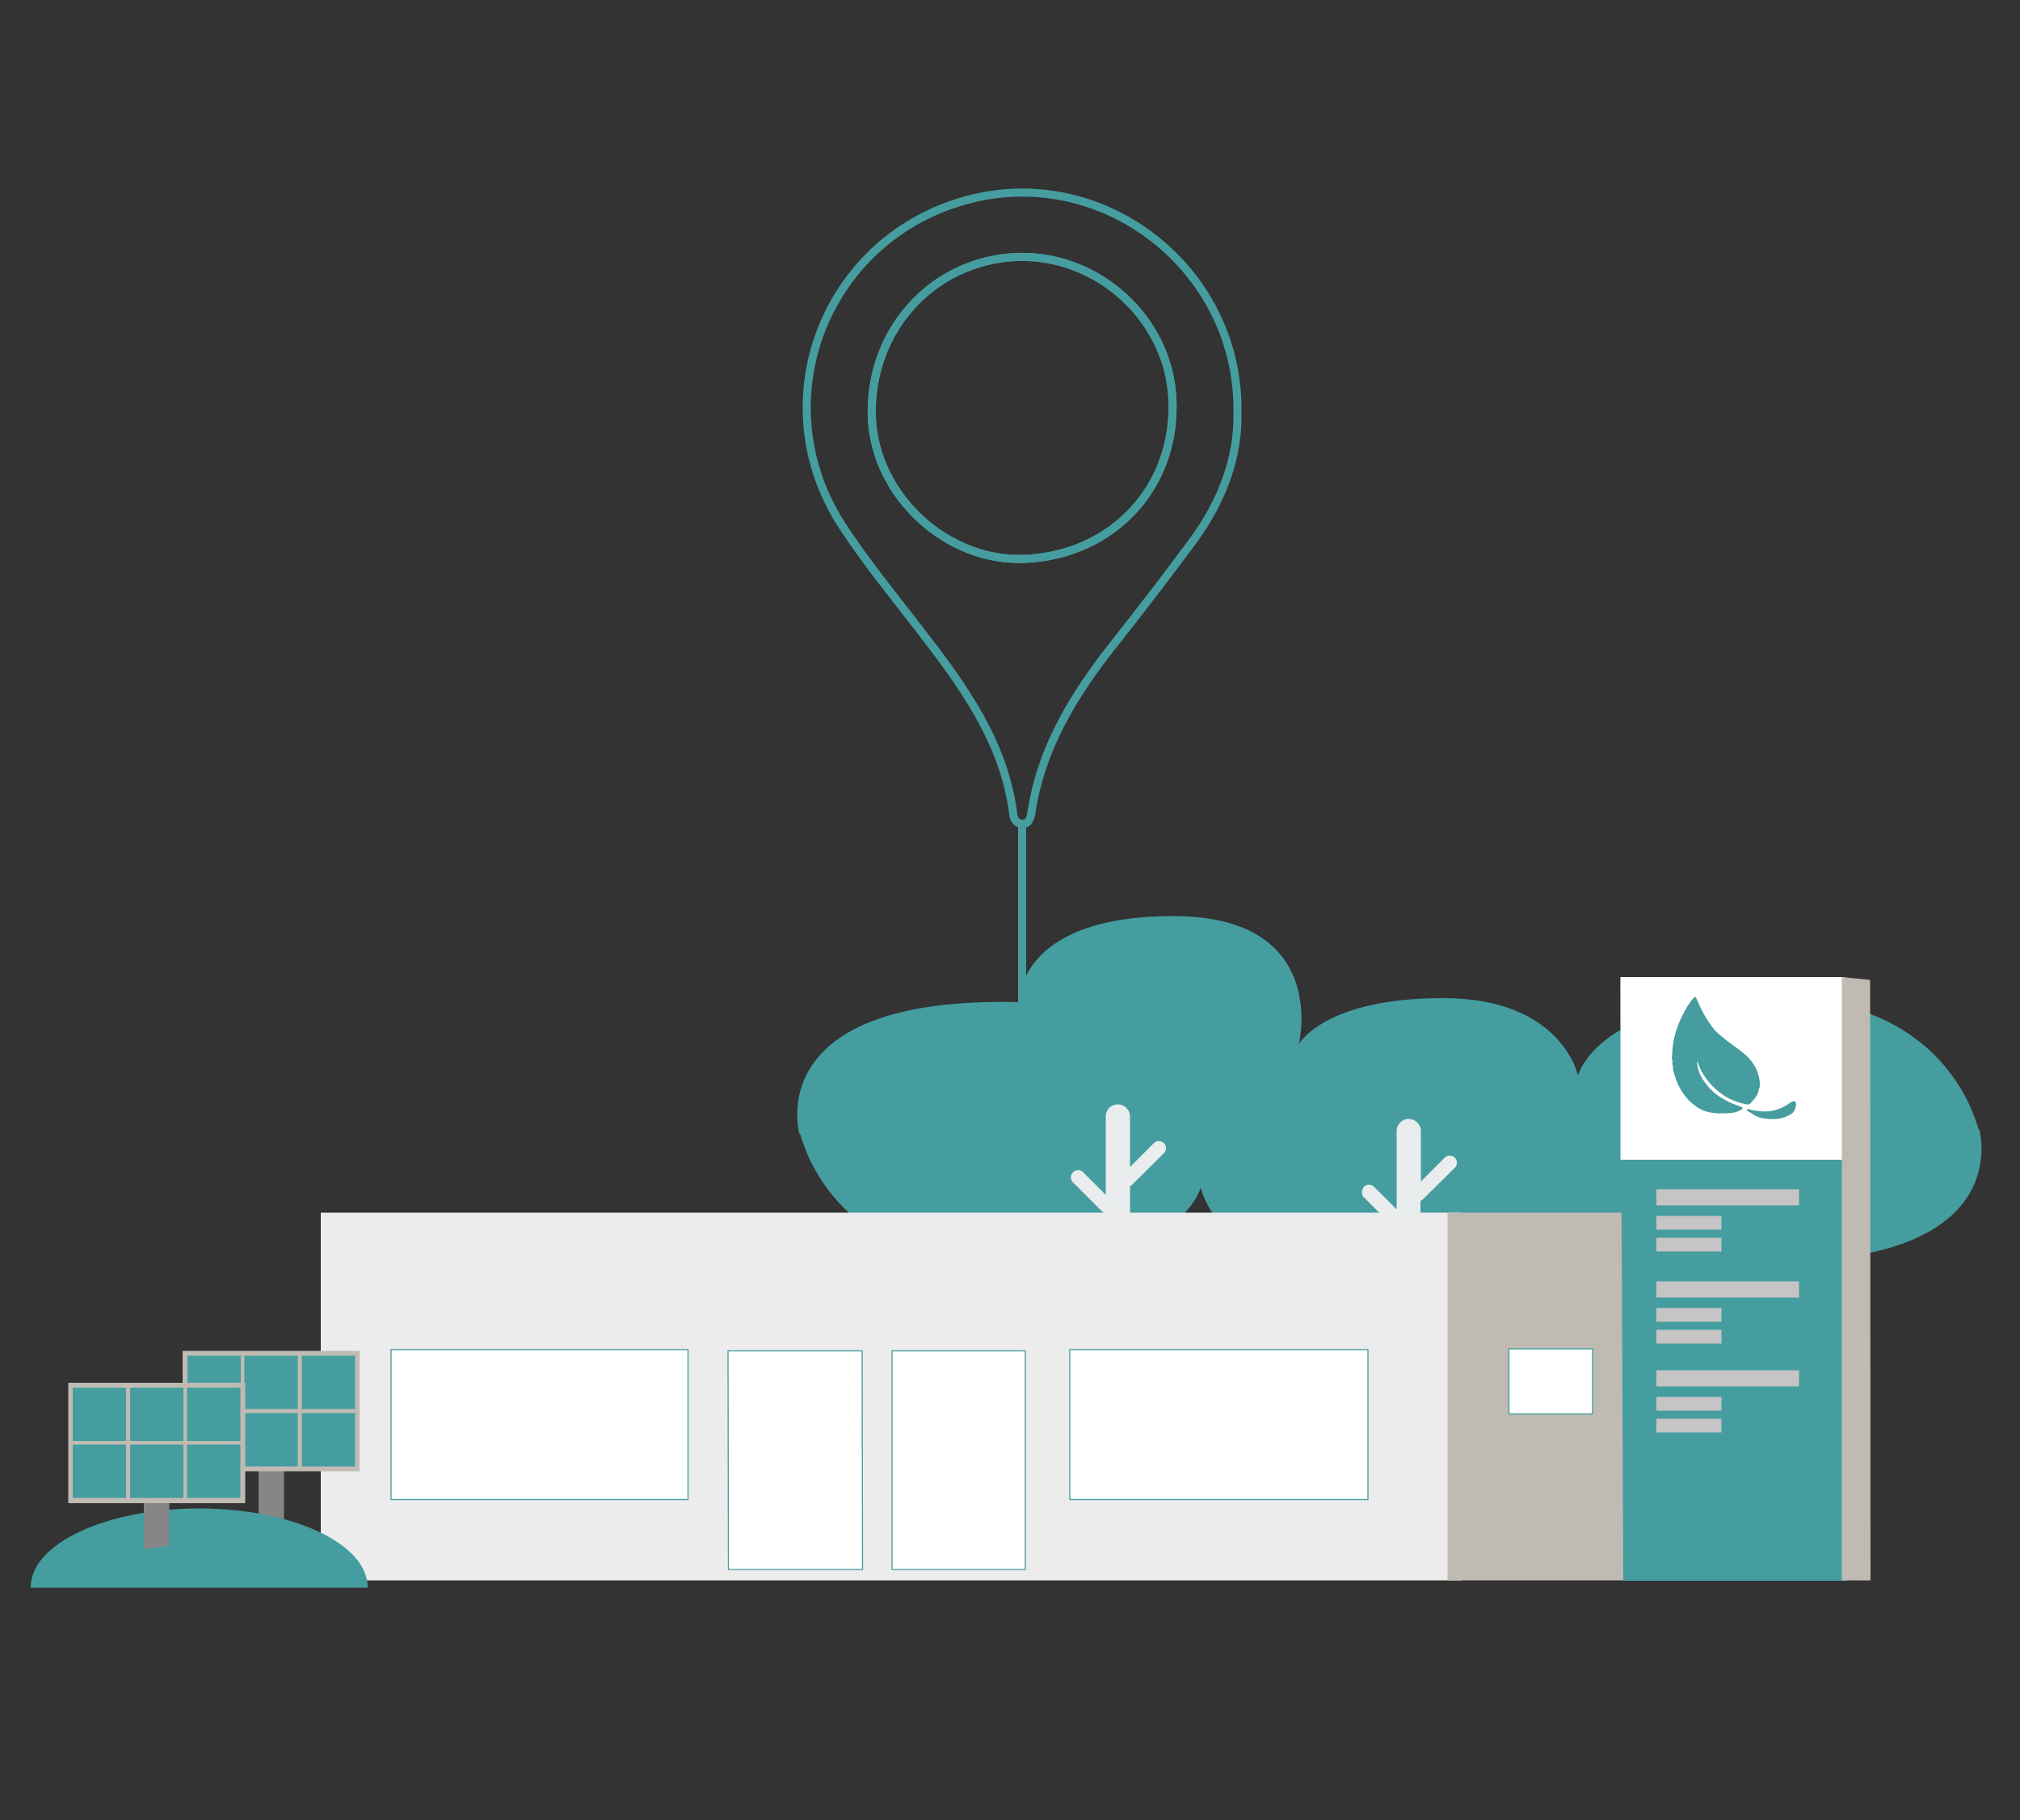 <?xml version="1.0" encoding="UTF-8"?>
<svg xmlns="http://www.w3.org/2000/svg" xmlns:xlink="http://www.w3.org/1999/xlink" version="1.1" id="Calque_1" x="0px" y="0px" viewBox="0 0 500 450.5" style="enable-background:new 0 0 500 450.5;" xml:space="preserve">
<rect x="0" y="0" width="500" height="450.5" fill="#333333" stroke="none"/>
<style type="text/css">
	.st0{fill:none;stroke:#459DA0;stroke-width:2;stroke-miterlimit:10;}
	.st1{fill:#459DA0;}
	.st2{fill:#E9EDED;}
	.st3{fill-rule:evenodd;clip-rule:evenodd;fill:#ECECEC;}
	.st4{fill-rule:evenodd;clip-rule:evenodd;fill:#C0BBB2;}
	.st5{fill-rule:evenodd;clip-rule:evenodd;fill:#FFFFFF;}
	.st6{fill:none;stroke:#459DA0;stroke-width:0.274;stroke-miterlimit:10;}
	.st7{fill-rule:evenodd;clip-rule:evenodd;fill:#459DA0;}
	.st8{fill:#C6C4C4;}
	.st9{fill:#868686;}
	.st10{fill:#C0BBB2;}
	.st11{fill:#146A87;}
	.st12{fill:#016BB4;}
</style>
<path class="st0" d="M306.3,102.4c0.2,10.8-3.8,21.6-10.9,31.3c-6.5,8.8-13.2,17.5-20,26.1c-9.7,12.3-17.7,25.4-20.1,41.3  c-0.2,1-0.5,2.8-2.1,2.8c-1.9,0-2.3-1.6-2.4-2.5c-2.3-17.9-12.5-31.8-23.1-45.5c-6.4-8.3-13.1-16.5-18.9-25.3  c-21.1-31.7-3.8-73.8,33.4-81.8C275.1,41.8,307,67.8,306.3,102.4z M253.8,138.3c21.8-1,37.4-17.9,36.4-39.5  c-0.9-19.9-18.6-36-38.6-35.2c-20.9,0.9-36.6,18.3-35.8,39.8C216.7,122.8,234.5,139.2,253.8,138.3z"></path>
<path class="st0" d="M253.8,138.3c-19.4,0.9-37.2-15.5-38-34.9C215,82,230.7,64.5,251.6,63.6c20.1-0.8,37.8,15.3,38.6,35.2  C291.2,120.3,275.6,137.3,253.8,138.3z"></path>
<line class="st0" x1="253" y1="203.9" x2="253" y2="322.8"></line>
<path class="st1" d="M489.9,279.4h-0.2c-1.7-6.2-11.1-32.4-50.2-32.4c-44.3,0-48.9,19.2-48.9,19.2s-3.9-19.2-33.4-19.2  c-29.5,0-35.7,11.4-35.7,11.4s7.8-31.7-31.1-31.7c-38.9,0-38.1,21.3-38.1,21.3c-64.5-1.6-54.4,32.7-54.4,32.7h0.2  c1.7,6.2,11.1,32.4,50.2,32.4c44.3,0,48.9-19.2,48.9-19.2s3.9,19.2,33.4,19.2c29.5,0,35.7-11.4,35.7-11.4s-7.8,31.7,31.1,31.7  c38.8,0,38.1-21.3,38.1-21.3C500,313.7,489.9,279.4,489.9,279.4"></path>
<path class="st2" d="M265.6,290.1c0.7-0.7,1.8-0.7,2.5,0l5.6,5.6v-19.4c0-1.7,1.3-3,3-3c1.6,0,3,1.3,3,3v12.5l5.9-5.9  c0.7-0.7,1.8-0.7,2.5,0c0.7,0.7,0.7,1.8,0,2.5l-8,7.9c-0.1,0.1-0.3,0.2-0.4,0.3v59.9c0,1.6-1.3,2.9-3,2.9c-1.6,0-3-1.3-3-2.9v-52.9  c-0.1,0-0.1,0-0.2-0.1l-8-8C264.9,291.9,264.9,290.8,265.6,290.1"></path>
<path class="st2" d="M337.6,293.7c0.7-0.7,1.8-0.7,2.5,0l5.6,5.6v-19.4c0-1.6,1.3-3,3-3c1.6,0,3,1.3,3,3v12.5l5.9-5.9  c0.7-0.7,1.8-0.7,2.5,0c0.7,0.7,0.7,1.8,0,2.5l-8,7.9c-0.1,0.1-0.3,0.2-0.5,0.3v86c0,1.6-1.3,2.9-3,2.9c-1.6,0-3-1.3-3-2.9v-79  c0,0-0.1,0-0.2-0.1l-8-8C337,295.5,337,294.4,337.6,293.7"></path>
<rect x="79.4" y="300.1" class="st3" width="282.4" height="91"></rect>
<rect x="358.3" y="300.1" class="st4" width="84.8" height="91"></rect>
<rect x="264.8" y="334" class="st5" width="73.8" height="37.1"></rect>
<rect x="264.8" y="334" class="st6" width="73.8" height="37.1"></rect>
<path class="st5" d="M180.2,334.3h33.2l0.1,54.1h-33.2L180.2,334.3z M220.8,334.3h33v54.1h-33V334.3z"></path>
<path class="st6" d="M180.2,334.3h33.2l0.1,54.1h-33.2L180.2,334.3z M220.8,334.3h33v54.1h-33V334.3z"></path>
<rect x="96.8" y="334" class="st5" width="73.5" height="37.1"></rect>
<rect x="96.8" y="334" class="st6" width="73.5" height="37.1"></rect>
<rect x="373.5" y="333.8" class="st5" width="20.7" height="16.1"></rect>
<rect x="373.5" y="333.8" class="st6" width="20.7" height="16.1"></rect>
<polygon class="st7" points="401.1,242.3 456.6,242.3 457.3,391.2 401.8,391.2 "></polygon>
<rect x="401.1" y="241.8" class="st5" width="55.5" height="45.2"></rect>
<polygon class="st4" points="455.9,241.8 462.9,242.5 463,391.1 455.9,391.1 "></polygon>
<rect x="410" y="300.9" class="st8" width="16.1" height="3.4"></rect>
<rect x="410" y="306.3" class="st8" width="16.1" height="3.4"></rect>
<rect x="410" y="294.3" class="st8" width="35.3" height="4"></rect>
<rect x="410" y="323.7" class="st8" width="16.1" height="3.4"></rect>
<rect x="410" y="329.1" class="st8" width="16.1" height="3.4"></rect>
<rect x="410" y="317.1" class="st8" width="35.3" height="4"></rect>
<rect x="410" y="345.7" class="st8" width="16.1" height="3.4"></rect>
<rect x="410" y="351.1" class="st8" width="16.1" height="3.4"></rect>
<rect x="410" y="339.1" class="st8" width="35.3" height="4"></rect>
<rect x="64" y="363" class="st9" width="6.3" height="13.8"></rect>
<rect x="45.2" y="334.3" class="st10" width="43.8" height="29.8"></rect>
<path class="st1" d="M91,392.8C91,392.8,91,392.8,91,392.8c0-10.8-18.7-19.5-41.7-19.5c-23,0-41.7,8.7-41.7,19.5c0,0,0,0.1,0,0.1H91  z"></path>
<rect x="46.4" y="335.5" class="st1" width="13.2" height="13.2"></rect>
<rect x="60.5" y="335.5" class="st1" width="13.2" height="13.2"></rect>
<rect x="74.7" y="335.5" class="st1" width="13.2" height="13.2"></rect>
<rect x="46.4" y="349.7" class="st11" width="13.2" height="13.2"></rect>
<rect x="60.5" y="349.7" class="st1" width="13.2" height="13.2"></rect>
<rect x="74.7" y="349.7" class="st1" width="13.2" height="13.2"></rect>
<path class="st9" d="M41.9,382.5v-11.7h-6.3v12.7C37.7,383.1,39.8,382.8,41.9,382.5"></path>
<rect x="16.9" y="342.2" class="st10" width="43.8" height="29.8"></rect>
<rect x="18" y="343.4" class="st1" width="13.2" height="13.2"></rect>
<rect x="32.2" y="343.4" class="st1" width="13.2" height="13.2"></rect>
<rect x="46.3" y="343.4" class="st1" width="13.2" height="13.2"></rect>
<rect x="18" y="357.5" class="st1" width="13.2" height="13.2"></rect>
<rect x="32.2" y="357.5" class="st1" width="13.2" height="13.2"></rect>
<rect x="46.3" y="357.5" class="st1" width="13.2" height="13.2"></rect>
<path class="st1" d="M413.9,261c0.1-3.5,1-6.7,2.6-9.8c0.7-1.4,1.5-2.9,2.6-4.1c0.5-0.5,0.6-0.5,0.9,0.2c1,2.4,2.2,4.7,3.8,6.8  c0.7,1,1.6,1.8,2.5,2.5c1.6,1.4,3.4,2.5,5.1,3.9c2.1,1.7,3.7,3.8,4.1,6.7c0.1,0.7,0.2,1.4-0.1,2.1c-0.1-0.1-0.1-0.2-0.1-0.3  c0,0.1,0,0.3,0.1,0.4c-0.2,1.6-1.2,2.7-2.3,3.8c-0.2,0.2-0.5,0.1-0.8,0.1c-2.5-0.5-4.7-1.4-6.7-3c-2.5-2-4.4-4.4-5.4-7.5  c-0.2,0-0.2,0-0.1,0.4c0.2,2.1,1.1,3.7,2.4,5.3c2.1,2.7,5,4.2,8.2,5.3c0.3,0.1,0.6,0.2,0.6,0.4c0.1,0.3-0.3,0.4-0.5,0.5  c-0.9,0.6-1.9,0.7-3,0.8c-2.5,0.1-5.1,0.1-7.4-1.3c-3-1.9-4.9-4.7-5.9-8.1c-0.2-0.8-0.5-1.5-0.4-2.3c0.2-0.2,0-0.4,0.1-0.6  c0,0,0,0.2-0.1,0.3c-0.2-0.4-0.1-0.7-0.1-1.1C414,261.9,414,261.5,413.9,261"></path>
<path class="st1" d="M444.5,272.8c0.2,0.9-0.2,2.2-0.9,2.7c-1.8,1.3-3.9,1.6-6.1,1.4c-1.6-0.1-3-0.6-4.2-1.6c0-0.2-0.1-0.2-0.3-0.2  c-0.1,0-0.2-0.1-0.3-0.1c-0.1-0.1-0.4-0.2-0.3-0.4c0.1-0.2,0.3-0.1,0.5-0.1c0.9,0.3,1.8,0.4,2.8,0.5c2.8,0.3,5.2-0.5,7.4-2.1  c0.2-0.1,0.3-0.2,0.5-0.3C443.8,272.8,444.2,272.6,444.5,272.8"></path>
<path class="st12" d="M413.9,261c0.2,0.5,0.2,1,0,1.5C413.9,261.9,413.9,261.5,413.9,261"></path>
<path class="st12" d="M414,263.5c0-0.2,0-0.3,0.1-0.7c0.1,0.4,0.2,0.7-0.1,0.9C414,263.7,414,263.6,414,263.5"></path>
<path class="st12" d="M444.5,272.8c-0.3,0-0.7,0.1-0.9-0.1C443.8,272.6,444.2,272.5,444.5,272.8"></path>
<path class="st12" d="M435.4,269.3c-0.2-0.2-0.1-0.4-0.1-0.6c0.2,0.1,0.1,0.3,0.2,0.5C435.5,269.3,435.5,269.3,435.4,269.3"></path>
<path class="st12" d="M432.9,275.1c0.2-0.2,0.3,0,0.5,0.1c-0.1,0-0.1,0.1-0.2,0.1C433.1,275.3,433,275.2,432.9,275.1"></path>
</svg>
